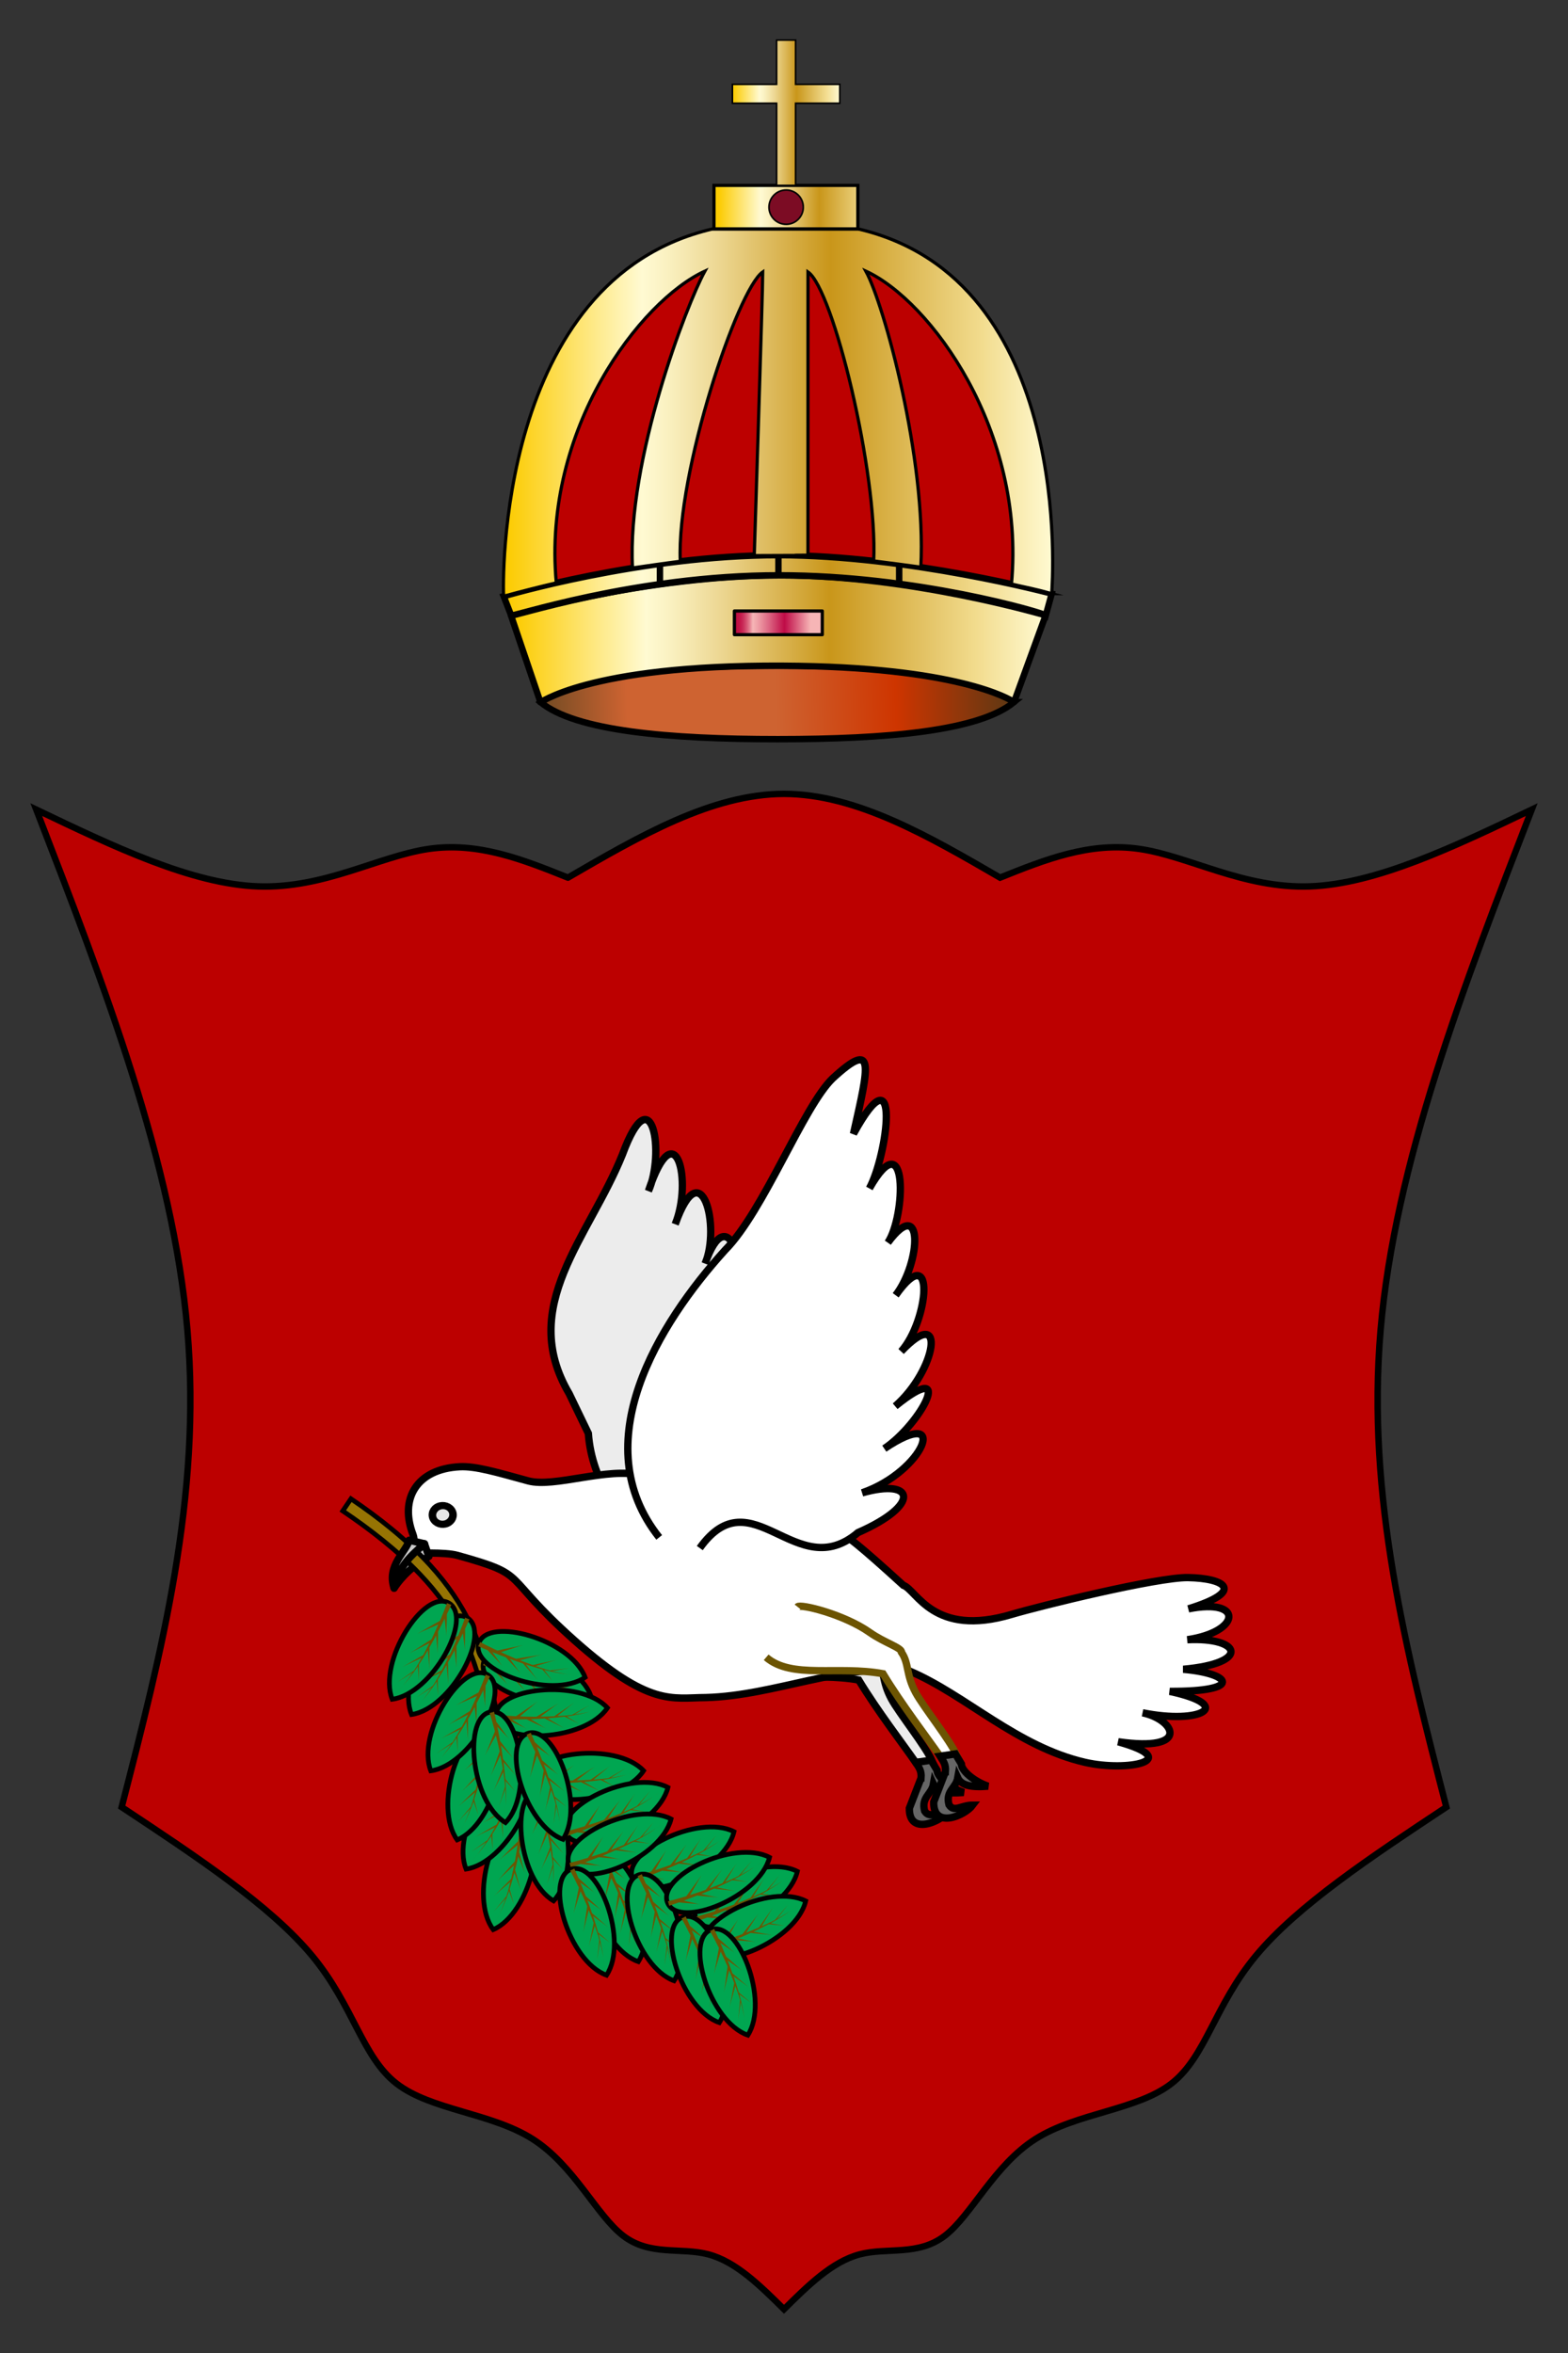 <?xml version="1.0" encoding="UTF-8"?>
<svg width="400" height="600" version="1.1" viewBox="0 0 400 600" xmlns="http://www.w3.org/2000/svg">
 <rect x="0" y="0" width="400" height="600" fill="#333333" stroke="none"/>
 <defs>
  <linearGradient id="c" x1="606.26" x2="643.85" y1="527.97" y2="527.7" gradientTransform="matrix(1,0,0,-1,-171,592.87)" gradientUnits="userSpaceOnUse">
   <stop stop-color="#FCCB00" offset=".006"/>
   <stop stop-color="#FFFAD2" offset=".253"/>
   <stop stop-color="#FAF1C1" offset=".298"/>
   <stop stop-color="#EDD894" offset=".389"/>
   <stop stop-color="#D8B14C" offset=".514"/>
   <stop stop-color="#C9961A" offset=".596"/>
   <stop stop-color="#E9CD76" offset=".814"/>
   <stop stop-color="#F2DC8E" offset=".871"/>
   <stop stop-color="#FFFAD2" offset="1"/>
  </linearGradient>
  <radialGradient id="b" cx="621.41" cy="527.86" r="3.606" gradientTransform="matrix(1,0,0,-1,-171,592.87)" gradientUnits="userSpaceOnUse">
   <stop stop-color="#F6B5B6" offset="0"/>
   <stop stop-color="#EC96A1" offset=".129"/>
   <stop stop-color="#D2466D" offset=".411"/>
   <stop stop-color="#BF0B47" offset=".607"/>
   <stop stop-color="#7C0C24" offset=".837"/>
  </radialGradient>
  <linearGradient id="a" x1="609.43" x2="633.08" y1="548.65" y2="548.65" gradientTransform="matrix(1,0,0,-1,-20.96,592.69)" gradientUnits="userSpaceOnUse">
   <stop stop-color="#FCCB00" offset=".006"/>
   <stop stop-color="#FFFAD2" offset=".253"/>
   <stop stop-color="#FAF1C1" offset=".298"/>
   <stop stop-color="#EDD894" offset=".389"/>
   <stop stop-color="#D8B14C" offset=".514"/>
   <stop stop-color="#C9961A" offset=".596"/>
   <stop stop-color="#E9CD76" offset=".814"/>
   <stop stop-color="#F2DC8E" offset=".871"/>
   <stop stop-color="#FFFAD2" offset="1"/>
  </linearGradient>
  <linearGradient id="d" x1="558.96" x2="679.96" y1="482.62" y2="482.62" gradientTransform="matrix(1,0,0,-1,-171,592.87)" gradientUnits="userSpaceOnUse">
   <stop stop-color="#FCCB00" offset=".006"/>
   <stop stop-color="#FFFAD2" offset=".253"/>
   <stop stop-color="#FAF1C1" offset=".298"/>
   <stop stop-color="#EDD894" offset=".389"/>
   <stop stop-color="#D8B14C" offset=".514"/>
   <stop stop-color="#C9961A" offset=".596"/>
   <stop stop-color="#E9CD76" offset=".814"/>
   <stop stop-color="#F2DC8E" offset=".871"/>
   <stop stop-color="#FFFAD2" offset="1"/>
  </linearGradient>
  <linearGradient id="h" x1="567.19" x2="670.04" y1="417.29" y2="420.26" gradientTransform="matrix(1,0,0,-1,-171,592.87)" gradientUnits="userSpaceOnUse">
   <stop stop-color="#754C24" offset=".006"/>
   <stop stop-color="#CE6331" offset=".183"/>
   <stop stop-color="#CE6331" offset=".501"/>
   <stop stop-color="#CE3500" offset=".758"/>
   <stop stop-color="#603813" offset="1"/>
  </linearGradient>
  <linearGradient id="g" x1="560.65" x2="678.44" y1="432.81" y2="432.81" gradientTransform="matrix(1,0,0,-1,-171,592.87)" gradientUnits="userSpaceOnUse">
   <stop stop-color="#FCCB00" offset=".006"/>
   <stop stop-color="#FFFAD2" offset=".253"/>
   <stop stop-color="#FAF1C1" offset=".298"/>
   <stop stop-color="#EDD894" offset=".389"/>
   <stop stop-color="#D8B14C" offset=".514"/>
   <stop stop-color="#C9961A" offset=".596"/>
   <stop stop-color="#E9CD76" offset=".814"/>
   <stop stop-color="#F2DC8E" offset=".871"/>
   <stop stop-color="#FFFAD2" offset="1"/>
  </linearGradient>
  <linearGradient id="f" x1="559.01" x2="679.75" y1="444.58" y2="444.58" gradientTransform="matrix(1,0,0,-1,-171,592.87)" gradientUnits="userSpaceOnUse">
   <stop stop-color="#FCCB00" offset=".006"/>
   <stop stop-color="#FFFAD2" offset=".253"/>
   <stop stop-color="#FAF1C1" offset=".298"/>
   <stop stop-color="#EDD894" offset=".389"/>
   <stop stop-color="#D8B14C" offset=".514"/>
   <stop stop-color="#C9961A" offset=".596"/>
   <stop stop-color="#E9CD76" offset=".814"/>
   <stop stop-color="#F2DC8E" offset=".871"/>
   <stop stop-color="#FFFAD2" offset="1"/>
  </linearGradient>
  <linearGradient id="e" x1="610.38" x2="633.35" y1="436.39" y2="436.23" gradientTransform="matrix(1,0,0,-1,-171,592.87)" gradientUnits="userSpaceOnUse">
   <stop stop-color="#BF0C42" offset="0"/>
   <stop stop-color="#C01145" offset=".022"/>
   <stop stop-color="#C51E4E" offset=".047"/>
   <stop stop-color="#CC345E" offset=".073"/>
   <stop stop-color="#D65373" offset=".099"/>
   <stop stop-color="#E37B8E" offset=".127"/>
   <stop stop-color="#F3ACB0" offset=".154"/>
   <stop stop-color="#F6B5B6" offset=".159"/>
   <stop stop-color="#EF9FA7" offset=".209"/>
   <stop stop-color="#DC6582" offset=".315"/>
   <stop stop-color="#BF0B47" offset=".463"/>
   <stop stop-color="#F6B5B6" offset=".713"/>
   <stop stop-color="#F6B5B6" offset=".872"/>
   <stop stop-color="#E9A3A7" offset=".879"/>
   <stop stop-color="#C8767F" offset=".9"/>
   <stop stop-color="#AD4F5E" offset=".921"/>
   <stop stop-color="#973245" offset=".941"/>
   <stop stop-color="#881D33" offset=".962"/>
   <stop stop-color="#7F1028" offset=".981"/>
   <stop stop-color="#7C0C24" offset="1"/>
  </linearGradient>
  <style type="text/css">.str3 {stroke:black;stroke-width:0.25;stroke-linecap:round;stroke-linejoin:round}
    .str0 {stroke:black;stroke-width:0.27}
    .str1 {stroke:black;stroke-width:0.27;stroke-linejoin:round}
    .str2 {stroke:black;stroke-width:0.27;stroke-linecap:round;stroke-linejoin:round}
    .fil1 {fill:none}
    .fil2 {fill:#008F4C}
    .fil0 {fill:#996633}
    .fil3 {fill:#CC9933}</style>
 </defs>
 <path d="m144.88 223.79c-11.444-4.587-22.888-9.173-35.566-7.318-12.679 1.855-26.59 10.15-43.472 9.552-16.882-0.598-36.733-10.087-56.585-19.577 17.464 45.184 34.927 90.366 38.556 132.76 3.629 42.394-6.572 81.992-16.775 121.59 19.005 12.575 38.008 25.149 48.596 37.931 10.587 12.781 12.756 25.761 21.526 32.568 8.77 6.807 24.132 7.433 34.694 14.134 10.563 6.701 16.319 19.477 23.138 24.691 6.819 5.215 14.704 2.868 21.718 4.728 7.013 1.861 13.151 7.929 19.289 13.997 6.138-6.069 12.276-12.137 19.289-13.997 7.013-1.861 14.898 0.486 21.718-4.728 6.82-5.214 12.576-17.99 23.138-24.691 10.563-6.701 25.925-7.327 34.694-14.134 8.77-6.807 10.938-19.787 21.526-32.568 10.587-12.781 29.592-25.355 48.596-37.931-10.203-39.601-20.407-79.2-16.775-121.59 3.63-42.393 21.094-87.576 38.558-132.76-19.852 9.489-39.703 18.978-56.585 19.577-16.882 0.598-30.793-7.697-43.472-9.552-12.679-1.855-24.122 2.732-35.566 7.318-18.374-10.661-36.745-21.321-55.12-21.359-18.375 0.041-36.747 10.698-55.12 21.359z" fill="#bc0000" stroke="#000" stroke-width="1.641"/>
 <g transform="matrix(1.158 0 0 1.158 -320.9 -34.865)">
  <path d="m451 85.3c-13.167 2.802-39.769 1.506-48.926 30.719-9.158 29.213-5.573 45.674-5.917 50.542-0.343 4.87 105.15-0.205 106.66-0.914 2.435-7.316-3.477-54.498-10.317-60.41-6.837-5.911-21.907-24.11-41.5-19.937z" fill="#bc0000"/>
  <g stroke="#000" stroke-miterlimit="10">
   <g stroke-width="1.418">
    <path d="m500.5 184.72c-7.678 6.35-27.979 8.158-52.011 8.158-24.023 0-44.626-1.803-52.313-8.158 7.687-6.364 28.136-8.013 52.159-8.013 24.031 1e-3 44.487 1.655 52.165 8.013z" fill="url(#h)"/>
    <path d="m500.5 184.72c-0.871-0.651-12.624-7.813-50.921-8.013-43.739-0.23-54.003 8.717-53.413 8.009l-6.487-19.104s29.426-8.816 59.566-8.816c28.526 0 58.218 8.816 58.218 8.816z" fill="url(#g)" stroke-linecap="round" stroke-linejoin="round"/>
    <path d="m507.5 165.61c-0.872-0.651-28.598-8.816-58.787-8.816-31.907 0-59.588 9.523-59 8.816l-1.641-4.208s30.39-9.042 60.53-9.042c28.524 0 60.207 8.463 60.207 8.463z" fill="url(#f)" stroke-linecap="round"/>
   </g>
   <g fill="none" stroke-linecap="round" stroke-linejoin="round" stroke-width="1.418">
    <line x1="422.5" x2="422.5" y1="154.27" y2="158.72"/>
    <line x1="448.6" x2="448.6" y1="152.36" y2="156.79"/>
    <line x1="475.2" x2="475.2" y1="154.58" y2="158.72"/>
   </g>
   <g>
    <g stroke-width=".709">
     <rect x="438.9" y="164.65" width="19.363" height="5.216" fill="url(#e)" stroke-linecap="round" stroke-linejoin="round"/>
     <path d="m508.8 160.82c-4.095-1.125-5.507-1.321-8.861-2.106 3.132-33.908-17.916-62.405-32.076-68.9 4 7.304 13.348 41.33 12.107 65.187-2.176-0.321-7.399-1.001-10.383-1.369 0.867-19.475-8.908-59.811-14.473-63.636 0 4.521-0.01 62.362-0.01 62.362l-2.546 0.021v0.035l-9.286 0.035s1.872-57.932 1.872-62.454c-5.564 3.826-19.03 44.238-18.161 63.713-2.984 0.368-8.355 1.146-10.531 1.468-1.233-23.857 11.943-58.056 15.941-65.36-14.16 6.497-35.854 34.728-32.726 68.636-3.359 0.785-7.512 1.829-11.607 2.949-0.167-2.26-1.691-69.756 46.038-80.883h32.056c47.73 11.124 42.82 78.043 42.645 80.302z" fill="url(#d)"/>
     <rect x="434.4" y="70.93" width="31.694" height="9.585" fill="url(#c)"/>
    </g>
    <path d="m450.3 71.95c2.087 0 3.778 1.69 3.778 3.777 0 2.085-1.69 3.777-3.778 3.777-2.092 0-3.783-1.692-3.783-3.777 0-2.087 1.692-3.777 3.783-3.777z" fill="url(#b)" stroke-width=".354"/>
    <polygon transform="translate(-150 .18)" points="598.2 70.751 598.2 52.667 588.46 52.667 588.46 48.493 598.2 48.493 598.2 38.756 602.38 38.756 602.38 48.493 612.12 48.493 612.12 52.667 602.38 52.667 602.38 70.751" fill="url(#a)" stroke-width=".354"/>
   </g>
  </g>
 </g>
 <g transform="matrix(1.118 -.3 .3 1.118 377.07 134.31)">
  <g fill-rule="evenodd" stroke="#000" stroke-width="1.616">
   <path d="m-212.06 190.88c0.724-0.545 9.437 4.206 13.907 9.575 2.548 3.06 6.025 5.119 5.631 6.06 0.994 2.828-0.356 4.969 0.719 9.411 0.851 3.516 4.585 12.007 5.133 15.593l-3.591-0.725c-1.625-4.544-5.188-13.116-7.421-20.793-9.211-4.369-19.734-4.023-23.933-10.171" fill="#ececec"/>
   <path d="m-236.41 171.93c-2.007-10.295-6.881-18.714-4.741-29.845l-1.817-9.565c-5.976-21.604 13.097-31.996 25.009-47.839 10.988-15.523 9.084 2.357 3.435 9.263 10.447-15.751 9.976 0.522 3.809 8.59 9.867-14.386 9.499 3.235 4.119 10.083 8.465-12.532 9.319 3.332 2.987 9.2 9.963-6.279 2.693 9.575-0.3 12.37 9.415-8.172 5.39 6.354-2.255 10.608 9.649-6.775 4.497 10.965-6.501 12.962l-9.971 5.392-8.263 13.292" fill="#ececec"/>
   <path d="m-192.67 178.06c1.13 1.363 2.352 2.547 9.887 14.326 2.606 1.762 3.377 12.878 21.413 12.384 6.513-0.178 33.21 0.403 39.636 2.247 7.751 2.224 11.628 6.168-1.702 6.674 12.457 0.794 9.875 7.889-2 6.505 11.566 2.46 12.291 8.656-2.554 6.058 10.055 3.651 11.621 8.236-4.134 3.929 13.295 6.809 4.59 8.813-7.016 3.001 6.526 3.292 8.089 11.187-6.843 4.772 13.022 7.701 0.292 6.99-8.178 2.51-13.636-7.213-21.623-21.198-32.128-29.423-13.621-5.618-30.118-2.484-44.93-6.041-7.218-1.912-12.54-1.136-24.728-19.709-12.188-18.573-5.508-16.162-20.029-24.726-2.591-1.528-8.987-2.82-9.206-2.961 0.337-1.423 1.065-2.74 0.931-4.014-0.879-8.3 4.44-13.758 13.827-11.758 3.431 0.731 7.581 3.313 13.742 6.909 5.176 3.021 17.769 1.56 24.454 5.31 13.278 5.941 29.905 10.636 39.559 24.008z" fill="#fff"/>
   <path d="m-282.33 156.21 0.203 2.956c-3.356 0.814-6.769 2.562-9.209 4.756 2.183-4.437 5.541-5.996 9.006-7.712z" fill="#ccc" stroke-linecap="round" stroke-linejoin="round"/>
   <path d="m-190 234.4-4.227 5.777c-1.669 5.861 5.903 4.649 8.118 2.893-2.473-0.662-4.398 0.581-5.022-1.437 0.016-3.167 2.42-3.103 3.407-5.219 0.3 1.778 2.198 2.809 5.955 3.5-2.727-1.836-4.77-4.807-4.394-6.26l-0.703-2.466-3.393-0.396c0.396 1.279 0.806 2.036 0.259 3.609z" fill="#666"/>
   <path d="m-232.01 168.26c-10.529-24.3 11.936-45.432 30.422-57.361 10.484-6.097 24.866-26.081 32.721-30.399 11.425-5.972 8.47-0.746 1.25 12.989 15.285-15.954 6.016 6.546 0.267 12.526 12.209-12.346 6.142 8.01 0.841 12.588 10.409-8.257 5.907 6.122-1.326 11.639 11.857-9.84 5.513 7.344-2.058 12.275 12.58-7.72 6.425 6.022-4.389 11.308 15.705-6.992 4.68 5.179-4.746 8.408 16.681-5.698 7.204 7.127-7.236 8.14 12.141-0.16 11.829 5.943-3.165 8.221-16.177 7.692-19.281-18.249-34.549-5.747" fill="#fff"/>
  </g>
  <g>
   <path d="m-296.63 143.5-1.218 1.056c4.681 5.396 9.336 11.472 12.823 17.902 2.652 4.89 4.405 9.56 5.421 14.325 0.909 4.262 1.168 8.276 1.213 12.546 0.043 4.014-0.109 8.094 0.081 12.367 0.192 4.306 0.734 8.71 2.13 13.502 1.466 5.029 3.808 10.253 7.353 15.937 9.518 15.262 15.044 16.114 31.833 30.329-16.776-14.204-22.168-15.297-31.29-30.66-3.396-5.719-5.554-10.936-6.824-15.9-1.209-4.722-1.572-9.037-1.591-13.248-0.019-4.192 0.299-8.229 0.419-12.307 0.127-4.334 0.025-8.54-0.786-13.063-0.909-5.073-2.631-10.055-5.311-15.231-3.506-6.772-8.274-13.119-13.037-18.61l-1.218 1.056z" fill="#967403" stroke="#000" stroke-width="1.041"/>
   <path d="m-294.84 191.8c8.878 1.04 21.845-12.968 17.346-17.442-4.499-4.474-18.436 8.57-17.346 17.442z" fill="#00a651" fill-rule="evenodd" stroke="#000" stroke-width="1.041"/>
   <path d="m-277.08 174.87c-1e-3 2e-3 -0.261 0.317-1.153 1.381-0.072 0.086-0.22 0.254-0.302 0.352-0.221 0.991-1.07 3.629-1.265 4.552 0.155-0.731 0.358-2.449 0.541-3.704-0.596 0.699-1.292 1.486-2.118 2.409-0.212 0.972-1.038 3.666-1.235 4.596 0.163-0.77 0.412-2.654 0.61-3.895-0.191 0.209-0.339 0.384-0.536 0.597-0.508 0.55-1.04 1.085-1.563 1.625-0.202 0.948-0.977 3.714-1.175 4.652 0.175-0.827 0.5-2.983 0.715-4.169-0.89 0.905-1.789 1.774-2.697 2.602l4e-3 2e-3c-0.143 0.675-0.702 2.676-0.845 3.351 0.128-0.604 0.366-2.212 0.52-3.048-0.05 0.045-0.099 0.095-0.149 0.14-0.316 0.281-0.592 0.502-0.886 0.752l4e-3 0.011c-5e-3 2.7e-4 -0.016 6e-3 -0.022 9e-3 -1.28 1.086-2.292 1.812-3.198 2.409 0.809-0.567 1.755-1.32 2.833-2.291-1.001 0.334-3.004 0.956-3.747 1.216 0.82-0.287 3.246-1.248 4.066-1.535l5e-3 0.02c0.268-0.247 0.52-0.463 0.805-0.738 0.523-0.505 1.039-1.063 1.559-1.605-1.276 0.266-3.761 0.703-4.691 0.92 1.035-0.241 4.097-1.149 5.133-1.39l4e-3 0.011c0.699-0.743 1.379-1.502 2.052-2.278-1.436 0.345-3.896 0.856-4.854 1.124 1.101-0.307 4.277-1.452 5.434-1.782 0.1-0.118 0.207-0.233 0.306-0.351 0.754-0.896 1.392-1.704 1.994-2.471-1.481 0.261-4.048 0.62-5.046 0.838 1.13-0.247 4.364-1.241 5.588-1.521 0.586-0.761 1.106-1.456 1.464-1.951 1.102-1.522 0.736-1.087 1.008-1.457l0.42 0.309zm-14.751 14.624c-0.495 0.347-0.956 0.656-1.354 0.883 0.379-0.215 0.891-0.577 1.354-0.883z" fill="#6c5402" stroke-width="3.984"/>
   <path d="m-255.63 197.83c-8.409 3.03-24.221-7.665-20.856-13.044 3.365-5.38 19.901 4.157 20.856 13.044z" fill="#00a651" fill-rule="evenodd" stroke="#000" stroke-width="1.041"/>
   <path d="m-276.79 185.37c2e-3 1e-3 0.326 0.25 1.436 1.083 0.09 0.068 0.272 0.198 0.374 0.275 0.441 0.915 1.867 3.291 2.266 4.146-0.317-0.676-0.906-2.303-1.368-3.484 0.739 0.546 1.596 1.154 2.61 1.865 0.427 0.899 1.844 3.334 2.247 4.195-0.334-0.713-1.004-2.491-1.479-3.655 0.233 0.161 0.417 0.297 0.658 0.46 0.62 0.42 1.259 0.82 1.892 1.227 0.412 0.877 1.795 3.395 2.202 4.264-0.358-0.766-1.164-2.791-1.643-3.897 1.073 0.679 2.145 1.321 3.218 1.921l-3e-3 2e-3c0.293 0.625 1.292 2.446 1.585 3.071-0.262-0.559-0.859-2.071-1.199-2.85 0.058 0.032 0.118 0.07 0.177 0.102 0.371 0.202 0.691 0.355 1.034 0.531l-2e-3 0.011c5e-3 -7.9e-4 0.018 3e-3 0.023 4e-3 1.493 0.766 2.644 1.244 3.662 1.619-0.917-0.369-2.009-0.886-3.28-1.588 1.05 0.097 3.142 0.248 3.925 0.333-0.864-0.093-3.445-0.478-4.309-0.571l-1.6e-4 0.021c-0.317-0.179-0.612-0.333-0.952-0.536-0.624-0.373-1.254-0.799-1.883-1.208 1.303-0.031 3.822-0.17 4.777-0.17-1.063 3.4e-4 -4.251-0.187-5.314-0.187l-2e-3 0.012c-0.849-0.565-1.685-1.149-2.516-1.752 1.477 0.01 3.988-0.051 4.983-8e-3 -1.142-0.049-4.495-0.442-5.697-0.501-0.124-0.092-0.254-0.18-0.378-0.272-0.938-0.702-1.743-1.343-2.503-1.953 1.501-0.082 4.083-0.316 5.104-0.33-1.157 0.016-4.531-0.217-5.787-0.212-0.744-0.608-1.408-1.166-1.869-1.567-1.419-1.232-0.964-0.891-1.313-1.19l-0.339 0.397zm17.687 10.889c0.561 0.226 1.08 0.422 1.519 0.552-0.418-0.123-0.998-0.36-1.519-0.552z" fill="#6c5402" stroke-width="3.984"/>
   <path d="m-248.65 217.01c-6.643 5.98-25.322 2.046-24.237-4.207 1.085-6.252 19.998-3.663 24.237 4.207z" fill="#00a651" fill-rule="evenodd" stroke="#000" stroke-width="1.041"/>
   <path d="m-272.94 213.46c2e-3 5.3e-4 0.396 0.108 1.739 0.461 0.109 0.029 0.326 0.08 0.45 0.113 0.753 0.681 2.971 2.343 3.663 2.983-0.548-0.507-1.708-1.791-2.582-2.709 0.89 0.226 1.914 0.466 3.121 0.742 0.735 0.671 2.966 2.391 3.664 3.036-0.578-0.534-1.871-1.928-2.749-2.826 0.276 0.061 0.498 0.117 0.783 0.177 0.732 0.155 1.475 0.284 2.215 0.422 0.712 0.657 2.944 2.466 3.648 3.117-0.621-0.574-2.132-2.145-2.993-2.989 1.25 0.224 2.485 0.413 3.705 0.565l-2e-3 4e-3c0.507 0.469 2.12 1.777 2.627 2.246-0.454-0.419-1.577-1.593-2.186-2.187 0.066 8e-3 0.136 0.021 0.202 0.028 0.42 0.047 0.774 0.068 1.158 0.101l3e-3 0.011c4e-3 -2e-3 0.017-4e-3 0.023-6e-3 1.672 0.146 2.918 0.154 4.002 0.117-0.988 5e-3 -2.195-0.062-3.636-0.232 1.009-0.306 3.004-0.956 3.761-1.174-0.835 0.24-3.37 0.858-4.205 1.098l8e-3 0.019c-0.361-0.046-0.693-0.077-1.084-0.137-0.719-0.11-1.462-0.266-2.2-0.408 1.195-0.521 3.475-1.6 4.36-1.961-0.984 0.402-4.007 1.431-4.992 1.833l3e-3 0.011c-1-0.203-1.994-0.428-2.991-0.672 1.372-0.548 3.674-1.553 4.611-1.889-1.076 0.385-4.33 1.288-5.465 1.687-0.15-0.038-0.304-0.071-0.453-0.109-1.133-0.296-2.121-0.586-3.056-0.864 1.359-0.643 3.661-1.834 4.602-2.233-1.065 0.452-4.278 1.51-5.439 1.988-0.918-0.282-1.744-0.549-2.323-0.745-1.779-0.605-1.229-0.462-1.665-0.606l-0.164 0.495zm20.489 3.407c0.605-3e-3 1.159-0.017 1.615-0.063-0.433 0.044-1.06 0.044-1.615 0.063z" fill="#6c5402" stroke-width="3.984"/>
   <path d="m-232.89 235.14c-4.226 7.876-23.135 10.496-24.23 4.246-1.095-6.25 17.578-10.215 24.23-4.246z" fill="#00a651" fill-rule="evenodd" stroke="#000" stroke-width="1.041"/>
   <path d="m-256.95 240.01c2e-3 -2.1e-4 0.409-0.033 1.792-0.155 0.112-0.01 0.334-0.035 0.462-0.046 0.939 0.386 3.589 1.199 4.457 1.567-0.688-0.291-2.213-1.107-3.347-1.675 0.914-0.088 1.958-0.209 3.188-0.358 0.919 0.383 3.601 1.246 4.476 1.617-0.725-0.307-2.413-1.181-3.544-1.728 0.281-0.037 0.508-0.058 0.797-0.098 0.741-0.102 1.484-0.232 2.227-0.352 0.893 0.377 3.605 1.324 4.488 1.698-0.778-0.33-2.732-1.297-3.828-1.799 1.252-0.212 2.479-0.452 3.678-0.723l-8.4e-4 4e-3c0.636 0.269 2.596 0.955 3.232 1.224-0.569-0.241-2.023-0.965-2.798-1.318 0.065-0.015 0.135-0.027 0.2-0.042 0.411-0.098 0.751-0.198 1.124-0.296l6e-3 0.01c3e-3 -4e-3 0.015-0.01 0.019-0.013 1.623-0.428 2.798-0.843 3.805-1.245-0.928 0.339-2.087 0.684-3.5 1.012 0.846-0.63 2.503-1.917 3.141-2.377-0.705 0.508-2.881 1.948-3.585 2.457l0.014 0.015c-0.356 0.079-0.678 0.162-1.066 0.238-0.713 0.14-1.466 0.244-2.208 0.36 0.948-0.894 2.729-2.682 3.439-3.321-0.79 0.711-3.286 2.703-4.077 3.414l6e-3 0.01c-1.009 0.148-2.021 0.272-3.042 0.38 1.105-0.98 2.931-2.705 3.7-3.338-0.882 0.727-3.638 2.677-4.571 3.437-0.154 0.015-0.309 0.036-0.463 0.05-1.167 0.105-2.194 0.167-3.168 0.221 1.061-1.065 2.825-2.965 3.575-3.659-0.849 0.785-3.514 2.869-4.445 3.712-0.959 0.045-1.827 0.074-2.438 0.085-1.879 0.034-1.313-0.018-1.772-7e-3l0.013 0.522zm20.433-3.729c0.568-0.207 1.085-0.408 1.499-0.606-0.393 0.188-0.983 0.4-1.499 0.606z" fill="#6c5402" stroke-width="3.984"/>
   <path d="m-221.67 247.21c-4.226 7.876-23.135 10.496-24.23 4.246-1.095-6.25 17.578-10.215 24.23-4.246z" fill="#00a651" fill-rule="evenodd" stroke="#000" stroke-width="1.041"/>
   <path d="m-245.73 252.08c2e-3 -2.1e-4 0.409-0.033 1.792-0.155 0.112-0.01 0.334-0.035 0.462-0.046 0.939 0.386 3.589 1.199 4.457 1.567-0.688-0.291-2.213-1.107-3.347-1.675 0.914-0.088 1.958-0.209 3.188-0.358 0.919 0.383 3.601 1.246 4.476 1.617-0.725-0.307-2.413-1.181-3.544-1.728 0.281-0.037 0.508-0.058 0.797-0.098 0.741-0.102 1.484-0.232 2.227-0.352 0.893 0.377 3.605 1.324 4.488 1.698-0.778-0.33-2.732-1.297-3.828-1.799 1.252-0.212 2.479-0.452 3.678-0.723l-8.4e-4 4e-3c0.636 0.269 2.596 0.955 3.232 1.224-0.569-0.241-2.023-0.965-2.798-1.318 0.065-0.015 0.135-0.027 0.2-0.042 0.411-0.098 0.751-0.198 1.124-0.296l6e-3 0.01c3e-3 -4e-3 0.015-0.01 0.019-0.013 1.623-0.428 2.798-0.843 3.805-1.245-0.928 0.339-2.087 0.684-3.5 1.012 0.846-0.63 2.503-1.917 3.141-2.377-0.705 0.508-2.881 1.948-3.585 2.457l0.014 0.015c-0.356 0.079-0.678 0.162-1.066 0.238-0.713 0.14-1.466 0.244-2.208 0.36 0.948-0.894 2.729-2.682 3.439-3.321-0.79 0.711-3.286 2.703-4.077 3.414l6e-3 0.01c-1.009 0.148-2.021 0.272-3.042 0.38 1.105-0.98 2.931-2.705 3.7-3.338-0.882 0.727-3.638 2.677-4.571 3.437-0.154 0.015-0.309 0.036-0.463 0.05-1.167 0.106-2.194 0.167-3.168 0.221 1.061-1.065 2.825-2.965 3.575-3.659-0.849 0.785-3.514 2.869-4.445 3.712-0.959 0.045-1.827 0.074-2.438 0.085-1.879 0.034-1.313-0.018-1.772-7e-3l0.013 0.522zm20.433-3.729c0.568-0.207 1.085-0.408 1.499-0.606-0.393 0.188-0.983 0.4-1.499 0.606z" fill="#6c5402" stroke-width="3.984"/>
   <path d="m-221.58 253.98c-4.226 7.876-23.135 10.496-24.23 4.246-1.095-6.25 17.578-10.215 24.23-4.246z" fill="#00a651" fill-rule="evenodd" stroke="#000" stroke-width="1.041"/>
   <path d="m-245.63 258.86c2e-3 -2.2e-4 0.409-0.033 1.792-0.155 0.112-0.01 0.334-0.035 0.462-0.046 0.939 0.386 3.589 1.199 4.457 1.567-0.688-0.291-2.213-1.107-3.347-1.675 0.914-0.088 1.958-0.209 3.188-0.358 0.919 0.383 3.601 1.246 4.476 1.617-0.725-0.307-2.413-1.181-3.544-1.728 0.281-0.037 0.508-0.058 0.797-0.098 0.741-0.102 1.484-0.232 2.227-0.352 0.893 0.377 3.605 1.324 4.488 1.698-0.778-0.33-2.732-1.297-3.828-1.799 1.252-0.212 2.479-0.452 3.678-0.723l-8.3e-4 4e-3c0.636 0.269 2.596 0.955 3.232 1.224-0.569-0.241-2.023-0.965-2.798-1.318 0.065-0.015 0.135-0.027 0.2-0.042 0.411-0.098 0.751-0.198 1.124-0.296l6e-3 0.01c3e-3 -4e-3 0.015-0.01 0.019-0.013 1.623-0.428 2.798-0.843 3.805-1.245-0.928 0.339-2.087 0.684-3.5 1.012 0.846-0.63 2.503-1.917 3.141-2.377-0.705 0.508-2.881 1.948-3.585 2.457l0.014 0.015c-0.356 0.079-0.678 0.162-1.066 0.238-0.713 0.14-1.466 0.244-2.208 0.36 0.948-0.894 2.729-2.682 3.439-3.321-0.79 0.711-3.286 2.703-4.077 3.414l6e-3 0.01c-1.009 0.148-2.021 0.272-3.042 0.38 1.105-0.98 2.931-2.705 3.7-3.338-0.882 0.727-3.638 2.677-4.571 3.437-0.154 0.015-0.309 0.036-0.463 0.05-1.167 0.105-2.194 0.167-3.168 0.221 1.061-1.065 2.825-2.965 3.575-3.659-0.849 0.785-3.514 2.869-4.445 3.712-0.959 0.045-1.827 0.074-2.438 0.085-1.879 0.034-1.313-0.018-1.772-7e-3l0.013 0.522zm20.433-3.729c0.568-0.207 1.085-0.408 1.499-0.606-0.393 0.188-0.983 0.4-1.499 0.606z" fill="#6c5402" stroke-width="3.984"/>
   <path d="m-289.73 242.23c8.848-1.267 17.797-18.128 12.303-21.302-5.495-3.174-15.627 13.005-12.303 21.302z" fill="#00a651" fill-rule="evenodd" stroke="#000" stroke-width="1.041"/>
   <path d="m-276.9 221.3c-9.4e-4 2e-3 -0.171 0.373-0.761 1.63-0.048 0.102-0.147 0.302-0.202 0.418 0.04 1.015-0.105 3.782-0.058 4.724-0.037-0.746-0.28-2.459-0.425-3.719-0.397 0.829-0.869 1.768-1.431 2.871 0.044 0.994-0.065 3.81-0.018 4.759-0.039-0.786-0.281-2.671-0.407-3.922-0.131 0.251-0.229 0.458-0.365 0.715-0.351 0.661-0.727 1.315-1.095 1.971 0.048 0.968 6e-3 3.84 0.055 4.798-0.043-0.844-0.281-3.011-0.376-4.213-0.629 1.103-1.275 2.173-1.941 3.206l4e-3 6.1e-4c0.035 0.69 6e-3 2.766 0.041 3.456-0.031-0.617-0.212-2.232-0.278-3.08-0.037 0.056-0.071 0.118-0.108 0.173-0.233 0.353-0.444 0.637-0.664 0.954l7e-3 0.01c-4e-3 1e-3 -0.014 0.01-0.019 0.014-0.959 1.377-1.752 2.339-2.475 3.147 0.637-0.756 1.359-1.725 2.152-2.94-0.882 0.579-2.659 1.693-3.311 2.135 0.719-0.487 2.818-2.037 3.538-2.525l0.01 0.018c0.196-0.307 0.384-0.581 0.589-0.92 0.376-0.622 0.733-1.293 1.096-1.95-1.165 0.584-3.455 1.643-4.299 2.09 0.939-0.498 3.667-2.159 4.606-2.658l7e-3 0.01c0.485-0.897 0.949-1.805 1.401-2.727-1.3 0.702-3.547 1.825-4.405 2.33 0.985-0.579 3.763-2.499 4.797-3.114 0.067-0.14 0.14-0.278 0.206-0.418 0.499-1.06 0.91-2.004 1.295-2.899-1.365 0.631-3.754 1.636-4.663 2.102 1.029-0.528 3.9-2.316 5.012-2.901 0.372-0.886 0.696-1.69 0.916-2.261 0.676-1.753 0.433-1.239 0.602-1.666l0.485 0.191zm-10.515 17.913c-0.39 0.462-0.756 0.879-1.083 1.2 0.311-0.305 0.713-0.786 1.083-1.2z" fill="#6c5402" stroke-width="3.984"/>
   <path d="m-292.05 227.8c8.878 1.04 21.845-12.968 17.346-17.442-4.499-4.474-18.436 8.57-17.346 17.442z" fill="#00a651" fill-rule="evenodd" stroke="#000" stroke-width="1.041"/>
   <path d="m-274.28 210.86c-1e-3 2e-3 -0.261 0.317-1.153 1.381-0.072 0.086-0.22 0.254-0.302 0.352-0.221 0.991-1.07 3.629-1.265 4.552 0.155-0.731 0.358-2.449 0.541-3.704-0.596 0.699-1.292 1.486-2.118 2.409-0.212 0.972-1.038 3.666-1.235 4.596 0.163-0.77 0.412-2.654 0.61-3.895-0.191 0.209-0.339 0.384-0.536 0.597-0.508 0.55-1.04 1.085-1.563 1.625-0.202 0.948-0.977 3.714-1.175 4.652 0.175-0.827 0.5-2.983 0.715-4.169-0.89 0.905-1.789 1.774-2.697 2.602l4e-3 2e-3c-0.143 0.675-0.702 2.676-0.845 3.351 0.128-0.604 0.366-2.212 0.52-3.048-0.05 0.045-0.099 0.095-0.149 0.14-0.316 0.281-0.592 0.502-0.886 0.752l4e-3 0.011c-5e-3 2.6e-4 -0.016 6e-3 -0.022 9e-3 -1.28 1.086-2.292 1.812-3.198 2.409 0.809-0.567 1.755-1.32 2.833-2.291-1.001 0.334-3.004 0.956-3.747 1.216 0.82-0.287 3.246-1.248 4.066-1.535l5e-3 0.02c0.268-0.247 0.52-0.463 0.805-0.738 0.523-0.505 1.039-1.063 1.559-1.605-1.276 0.266-3.761 0.703-4.691 0.92 1.035-0.241 4.097-1.149 5.133-1.39l4e-3 0.011c0.699-0.743 1.379-1.502 2.052-2.278-1.436 0.345-3.896 0.856-4.854 1.124 1.101-0.307 4.277-1.452 5.434-1.782 0.1-0.118 0.207-0.233 0.306-0.351 0.754-0.896 1.392-1.704 1.994-2.471-1.481 0.261-4.048 0.62-5.046 0.838 1.13-0.247 4.364-1.241 5.588-1.521 0.586-0.761 1.106-1.456 1.464-1.951 1.102-1.522 0.736-1.087 1.008-1.457l0.42 0.309zm-14.751 14.624c-0.495 0.347-0.956 0.656-1.354 0.883 0.379-0.215 0.891-0.577 1.354-0.883z" fill="#6c5402" stroke-width="3.984"/>
   <path d="m-275.24 239.56c7.64-4.639 9.251-23.661 2.951-24.422-6.3-0.761-9.266 18.096-2.951 24.422z" fill="#00a651" fill-rule="evenodd" stroke="#000" stroke-width="1.041"/>
   <path d="m-271.64 215.27c-1e-4 2e-3 -0.011 0.411-0.059 1.798-4e-3 0.113-0.017 0.335-0.021 0.464 0.435 0.917 1.389 3.52 1.802 4.367-0.327-0.671-1.223-2.151-1.851-3.253-0.04 0.918-0.105 1.967-0.188 3.202 0.431 0.897 1.436 3.529 1.853 4.383-0.345-0.708-1.308-2.346-1.914-3.447-0.021 0.282-0.031 0.511-0.056 0.801-0.063 0.746-0.153 1.495-0.233 2.243 0.424 0.871 1.514 3.529 1.934 4.391-0.371-0.76-1.44-2.659-2-3.727-0.146 1.261-0.32 2.499-0.526 3.711l4e-3 -1e-3c0.303 0.62 1.092 2.542 1.394 3.162-0.271-0.555-1.071-1.969-1.465-2.724-0.011 0.066-0.019 0.136-0.032 0.201-0.076 0.416-0.158 0.761-0.236 1.138l0.01 6e-3c-4e-3 3e-3 -9e-3 0.015-0.012 0.02-0.341 1.643-0.693 2.839-1.04 3.866 0.289-0.945 0.572-2.12 0.825-3.549-0.584 0.878-1.781 2.601-2.207 3.263 0.47-0.731 1.792-2.98 2.262-3.711l0.016 0.013c0.06-0.359 0.125-0.686 0.181-1.077 0.102-0.72 0.166-1.477 0.242-2.224-0.843 0.994-2.533 2.867-3.134 3.611 0.668-0.827 2.525-3.425 3.193-4.252l0.01 6e-3c0.094-1.016 0.164-2.033 0.218-3.058-0.92 1.156-2.545 3.071-3.136 3.872 0.679-0.919 2.48-3.776 3.189-4.748 6e-3 -0.155 0.02-0.311 0.025-0.465 0.043-1.171 0.05-2.2 0.052-3.175-1.007 1.117-2.811 2.978-3.463 3.764 0.739-0.89 2.678-3.662 3.471-4.636-6e-3 -0.96-0.024-1.828-0.045-2.439-0.067-1.878-0.088-1.31-0.101-1.769l0.522-0.015zm-2.637 20.603c-0.177 0.578-0.35 1.105-0.525 1.529 0.167-0.402 0.347-1.003 0.525-1.529z" fill="#6c5402" stroke-width="3.984"/>
   <path d="m-260.67 257.33c6.618-6.008 4.582-24.988-1.748-24.537-6.329 0.451-5.655 19.528 1.748 24.537z" fill="#00a651" fill-rule="evenodd" stroke="#000" stroke-width="1.041"/>
   <path d="m-261.76 232.81c3.2e-4 2e-3 0.068 0.405 0.284 1.776 0.018 0.111 0.047 0.332 0.067 0.46 0.601 0.818 2.033 3.192 2.6 3.945-0.449-0.597-1.61-1.88-2.436-2.842 0.136 0.909 0.271 1.951 0.424 3.179 0.594 0.799 2.081 3.192 2.652 3.951-0.473-0.629-1.73-2.055-2.535-3.02 0.033 0.281 0.067 0.507 0.098 0.797 0.08 0.744 0.134 1.496 0.198 2.246 0.582 0.775 2.157 3.177 2.734 3.943-0.508-0.675-1.92-2.337-2.673-3.278 0.097 1.266 0.161 2.514 0.189 3.743l4e-3 -2e-3c0.415 0.552 1.555 2.288 1.97 2.839-0.371-0.493-1.426-1.729-1.956-2.395 1e-3 0.067 7e-3 0.137 8e-3 0.204 5e-3 0.423-0.01 0.777-0.015 1.162l0.011 4e-3c-3e-3 4e-3 -6e-3 0.017-8e-3 0.022-0.023 1.678-0.14 2.919-0.286 3.993 0.104-0.983 0.159-2.19 0.135-3.641-0.406 0.973-1.254 2.892-1.546 3.623 0.323-0.807 1.193-3.267 1.515-4.073l0.018 0.01c-0.01-0.364-7e-3 -0.697-0.028-1.092-0.037-0.726-0.118-1.482-0.185-2.23-0.638 1.137-1.941 3.297-2.39 4.141 0.499-0.939 1.827-3.843 2.326-4.782l0.011 4e-3c-0.101-1.015-0.225-2.027-0.368-3.044-0.684 1.31-1.915 3.499-2.343 4.398 0.492-1.032 1.717-4.178 2.228-5.268-0.023-0.153-0.04-0.309-0.063-0.461-0.18-1.157-0.37-2.169-0.552-3.127-0.776 1.288-2.193 3.458-2.684 4.354 0.556-1.014 1.932-4.104 2.526-5.212-0.189-0.942-0.371-1.79-0.508-2.386-0.423-1.831-0.336-1.269-0.435-1.717l0.509-0.114zm1.329 20.728c-0.064 0.601-0.133 1.152-0.225 1.601 0.087-0.427 0.15-1.051 0.225-1.601z" fill="#6c5402" stroke-width="3.984"/>
   <path d="m-254.16 263.44c6.695-5.922 4.903-24.927-1.432-24.557-6.335 0.369-5.906 19.454 1.432 24.557z" fill="#00a651" fill-rule="evenodd" stroke="#000" stroke-width="1.041"/>
   <path d="m-254.94 238.91c2.9e-4 2e-3 0.062 0.406 0.261 1.78 0.016 0.112 0.043 0.333 0.061 0.46 0.591 0.826 1.991 3.217 2.549 3.978-0.441-0.602-1.586-1.9-2.399-2.873 0.124 0.91 0.246 1.954 0.383 3.185 0.583 0.806 2.04 3.219 2.601 3.985-0.465-0.635-1.703-2.077-2.496-3.052 0.029 0.282 0.06 0.508 0.087 0.798 0.071 0.745 0.115 1.498 0.169 2.248 0.572 0.782 2.116 3.204 2.683 3.978-0.5-0.682-1.89-2.361-2.63-3.313 0.081 1.267 0.129 2.516 0.141 3.745l4e-3 -2e-3c0.408 0.557 1.526 2.308 1.934 2.865-0.365-0.498-1.404-1.748-1.925-2.42 1.9e-4 0.067 5e-3 0.137 5e-3 0.204-6.2e-4 0.423-0.021 0.776-0.031 1.162l0.011 4e-3c-3e-3 4e-3 -6e-3 0.017-8e-3 0.022-0.044 1.678-0.178 2.917-0.338 3.989 0.117-0.981 0.187-2.188 0.182-3.639-0.419 0.968-1.291 2.876-1.593 3.603 0.333-0.803 1.234-3.251 1.568-4.054l0.018 0.01c-5e-3 -0.364 2e-3 -0.697-0.013-1.092-0.028-0.726-0.099-1.483-0.156-2.232-0.653 1.128-1.984 3.272-2.443 4.11 0.511-0.932 1.876-3.819 2.387-4.752l0.011 4e-3c-0.088-1.016-0.199-2.03-0.329-3.048-0.7 1.301-1.959 3.474-2.399 4.367 0.505-1.025 1.77-4.156 2.296-5.239-0.021-0.153-0.036-0.31-0.057-0.462-0.165-1.16-0.342-2.174-0.512-3.134-0.793 1.278-2.237 3.43-2.74 4.319 0.569-1.007 1.985-4.079 2.592-5.179-0.176-0.944-0.347-1.795-0.477-2.392-0.399-1.836-0.319-1.274-0.413-1.723l0.511-0.107zm1.062 20.744c-0.071 0.601-0.148 1.15-0.245 1.598 0.092-0.426 0.164-1.049 0.245-1.598z" fill="#6c5402" stroke-width="3.984"/>
   <path d="m-246.91 274.93c6.618-6.008 4.582-24.988-1.748-24.537-6.329 0.451-5.655 19.528 1.748 24.537z" fill="#00a651" fill-rule="evenodd" stroke="#000" stroke-width="1.041"/>
   <path d="m-248 250.41c3.2e-4 2e-3 0.068 0.405 0.284 1.776 0.018 0.111 0.047 0.332 0.067 0.46 0.601 0.818 2.033 3.192 2.6 3.945-0.449-0.597-1.61-1.88-2.436-2.842 0.136 0.909 0.271 1.951 0.424 3.179 0.594 0.799 2.081 3.192 2.652 3.951-0.473-0.629-1.73-2.055-2.535-3.02 0.033 0.281 0.067 0.507 0.098 0.797 0.08 0.744 0.134 1.496 0.198 2.246 0.582 0.775 2.157 3.177 2.734 3.943-0.508-0.675-1.92-2.337-2.673-3.278 0.097 1.266 0.161 2.514 0.189 3.743l4e-3 -2e-3c0.415 0.552 1.555 2.288 1.97 2.839-0.371-0.493-1.426-1.729-1.956-2.395 1e-3 0.067 7e-3 0.137 8e-3 0.204 5e-3 0.423-0.01 0.777-0.015 1.162l0.011 4e-3c-3e-3 4e-3 -6e-3 0.017-8e-3 0.022-0.023 1.678-0.14 2.919-0.286 3.993 0.104-0.983 0.159-2.19 0.135-3.641-0.406 0.973-1.254 2.892-1.546 3.623 0.323-0.807 1.193-3.267 1.515-4.073l0.018 0.01c-0.01-0.364-7e-3 -0.697-0.028-1.092-0.037-0.726-0.118-1.482-0.185-2.23-0.638 1.137-1.941 3.297-2.39 4.141 0.499-0.939 1.827-3.843 2.326-4.782l0.011 4e-3c-0.101-1.015-0.225-2.027-0.368-3.044-0.684 1.31-1.915 3.499-2.343 4.398 0.492-1.032 1.717-4.178 2.228-5.268-0.023-0.153-0.04-0.309-0.063-0.461-0.18-1.157-0.37-2.169-0.552-3.127-0.776 1.288-2.193 3.458-2.684 4.354 0.556-1.014 1.932-4.104 2.526-5.212-0.189-0.942-0.371-1.79-0.508-2.386-0.423-1.831-0.336-1.269-0.435-1.717l0.509-0.114zm1.329 20.728c-0.064 0.601-0.133 1.152-0.225 1.601 0.087-0.427 0.15-1.051 0.225-1.601z" fill="#6c5402" stroke-width="3.984"/>
   <path d="m-241.56 279.23c6.618-6.008 4.582-24.988-1.748-24.537-6.329 0.451-5.655 19.528 1.748 24.537z" fill="#00a651" fill-rule="evenodd" stroke="#000" stroke-width="1.041"/>
   <path d="m-242.66 254.71c3.2e-4 2e-3 0.068 0.405 0.284 1.776 0.018 0.111 0.047 0.332 0.067 0.46 0.601 0.818 2.033 3.192 2.6 3.945-0.449-0.597-1.61-1.88-2.436-2.842 0.136 0.909 0.271 1.951 0.424 3.179 0.594 0.799 2.081 3.192 2.652 3.951-0.473-0.629-1.73-2.055-2.535-3.02 0.033 0.281 0.067 0.507 0.098 0.797 0.08 0.744 0.134 1.496 0.198 2.246 0.582 0.775 2.157 3.177 2.734 3.943-0.508-0.675-1.92-2.337-2.673-3.278 0.097 1.266 0.161 2.514 0.189 3.743l4e-3 -2e-3c0.415 0.552 1.555 2.288 1.97 2.839-0.371-0.493-1.426-1.729-1.956-2.395 1e-3 0.067 7e-3 0.137 8e-3 0.204 5e-3 0.423-0.01 0.777-0.015 1.162l0.011 4e-3c-3e-3 4e-3 -6e-3 0.017-8e-3 0.022-0.023 1.678-0.14 2.919-0.286 3.993 0.104-0.983 0.159-2.19 0.135-3.641-0.406 0.973-1.254 2.892-1.546 3.623 0.323-0.807 1.193-3.267 1.515-4.073l0.018 0.01c-0.01-0.364-7e-3 -0.697-0.028-1.092-0.037-0.726-0.118-1.482-0.185-2.23-0.638 1.137-1.941 3.297-2.39 4.141 0.499-0.939 1.827-3.843 2.326-4.782l0.011 4e-3c-0.101-1.015-0.225-2.027-0.368-3.044-0.684 1.31-1.915 3.499-2.343 4.398 0.492-1.032 1.717-4.178 2.228-5.268-0.023-0.153-0.04-0.309-0.063-0.461-0.18-1.157-0.37-2.169-0.552-3.127-0.776 1.288-2.193 3.458-2.684 4.354 0.556-1.014 1.932-4.104 2.526-5.212-0.189-0.942-0.371-1.79-0.508-2.386-0.423-1.831-0.336-1.269-0.435-1.717l0.509-0.114zm1.329 20.728c-0.064 0.601-0.133 1.152-0.225 1.601 0.087-0.427 0.15-1.051 0.225-1.601z" fill="#6c5402" stroke-width="3.984"/>
   <path d="m-298.08 187.45c8.863 1.155 22.011-12.685 17.569-17.218s-18.544 8.333-17.569 17.218z" fill="#00a651" fill-rule="evenodd" stroke="#000" stroke-width="1.041"/>
   <path d="m-280.1 170.74c-1e-3 2e-3 -0.265 0.314-1.17 1.366-0.073 0.086-0.223 0.251-0.307 0.349-0.234 0.988-1.116 3.615-1.323 4.535 0.164-0.729 0.39-2.444 0.589-3.696-0.605 0.692-1.311 1.47-2.149 2.382-0.224 0.97-1.086 3.652-1.294 4.58 0.173-0.768 0.446-2.649 0.66-3.887-0.193 0.207-0.344 0.379-0.544 0.59-0.515 0.543-1.054 1.071-1.584 1.605-0.214 0.945-1.025 3.701-1.235 4.637 0.186-0.825 0.538-2.976 0.768-4.16-0.902 0.893-1.812 1.751-2.73 2.567l4e-3 2e-3c-0.152 0.674-0.737 2.666-0.888 3.34 0.136-0.603 0.395-2.207 0.559-3.041-0.05 0.044-0.1 0.094-0.151 0.138-0.319 0.277-0.599 0.495-0.896 0.741l4e-3 0.011c-5e-3 2.1e-4 -0.016 6e-3 -0.022 8e-3 -1.294 1.069-2.316 1.783-3.229 2.367 0.816-0.557 1.772-1.297 2.862-2.255-1.005 0.321-3.016 0.917-3.763 1.167 0.824-0.276 3.262-1.206 4.085-1.482l5e-3 0.02c0.271-0.243 0.526-0.457 0.814-0.728 0.529-0.498 1.053-1.049 1.579-1.585-1.279 0.249-3.769 0.655-4.703 0.86 1.038-0.228 4.112-1.096 5.15-1.323l4e-3 0.011c0.708-0.734 1.399-1.484 2.082-2.251-1.441 0.327-3.906 0.806-4.869 1.062 1.105-0.293 4.296-1.397 5.457-1.712 0.102-0.117 0.21-0.23 0.311-0.347 0.766-0.887 1.414-1.686 2.026-2.445-1.484 0.242-4.056 0.568-5.056 0.773 1.133-0.232 4.379-1.184 5.607-1.449 0.596-0.753 1.124-1.441 1.489-1.932 1.122-1.508 0.75-1.077 1.027-1.444l0.416 0.315zm-14.937 14.433c-0.5 0.341-0.964 0.644-1.365 0.865 0.382-0.21 0.898-0.566 1.365-0.865z" fill="#6c5402" stroke-width="3.984"/>
   <path d="m-255.77 193.81c-8.447 2.922-24.12-7.976-20.686-13.312 3.434-5.336 19.846 4.413 20.686 13.312z" fill="#00a651" fill-rule="evenodd" stroke="#000" stroke-width="1.041"/>
   <path d="m-276.75 181.09c2e-3 1e-3 0.323 0.254 1.422 1.101 0.089 0.069 0.269 0.201 0.371 0.279 0.429 0.92 1.824 3.315 2.213 4.174-0.308-0.68-0.876-2.315-1.323-3.501 0.732 0.555 1.581 1.174 2.586 1.898 0.416 0.904 1.801 3.358 2.193 4.223-0.325-0.717-0.972-2.504-1.432-3.673 0.231 0.164 0.413 0.302 0.652 0.468 0.614 0.428 1.248 0.836 1.876 1.252 0.4 0.882 1.751 3.418 2.147 4.292-0.348-0.77-1.128-2.806-1.593-3.918 1.064 0.693 2.128 1.349 3.193 1.963l-3e-3 2e-3c0.285 0.629 1.26 2.462 1.545 3.091-0.255-0.563-0.832-2.081-1.162-2.866 0.058 0.033 0.117 0.072 0.175 0.104 0.369 0.207 0.686 0.364 1.027 0.544l-2e-3 0.012c5e-3 -7.4e-4 0.018 3e-3 0.023 4e-3 1.483 0.786 2.628 1.278 3.641 1.666-0.912-0.38-1.998-0.912-3.259-1.63 1.049 0.111 3.139 0.289 3.921 0.383-0.863-0.104-3.438-0.522-4.301-0.626l-4.2e-4 0.021c-0.315-0.183-0.608-0.341-0.945-0.548-0.619-0.381-1.243-0.815-1.867-1.233 1.303-0.014 3.824-0.121 4.779-0.109-1.063-0.013-4.248-0.242-5.311-0.255l-2e-3 0.011c-0.842-0.576-1.67-1.171-2.494-1.784 1.477 0.029 3.989 1.5e-4 4.983 0.056-1.141-0.064-4.489-0.5-5.69-0.574-0.123-0.094-0.252-0.183-0.374-0.277-0.929-0.714-1.726-1.366-2.478-1.986 1.502-0.063 4.087-0.263 5.108-0.265-1.157 1e-3 -4.528-0.275-5.784-0.286-0.736-0.618-1.393-1.184-1.849-1.591-1.403-1.25-0.952-0.904-1.297-1.206l-0.344 0.392zm17.546 11.116c0.558 0.233 1.074 0.436 1.512 0.571-0.416-0.129-0.994-0.373-1.512-0.571z" fill="#6c5402" stroke-width="3.984"/>
   <path d="m-252.76 201.57c-6.719 5.894-25.346 1.719-24.181-4.518 1.165-6.237 20.043-3.405 24.181 4.518z" fill="#00a651" fill-rule="evenodd" stroke="#000" stroke-width="1.041"/>
   <path d="m-277 197.71c2e-3 5.6e-4 0.395 0.113 1.733 0.483 0.109 0.03 0.325 0.085 0.449 0.119 0.745 0.69 2.941 2.381 3.625 3.03-0.542-0.514-1.685-1.813-2.547-2.743 0.887 0.238 1.907 0.491 3.111 0.782 0.726 0.68 2.935 2.429 3.625 3.083-0.571-0.542-1.845-1.952-2.713-2.861 0.276 0.064 0.497 0.124 0.78 0.187 0.73 0.164 1.472 0.303 2.209 0.451 0.704 0.666 2.912 2.504 3.608 3.164-0.614-0.582-2.104-2.172-2.954-3.027 1.246 0.24 2.48 0.445 3.697 0.612l-2e-3 4e-3c0.501 0.475 2.097 1.805 2.598 2.28-0.448-0.425-1.557-1.613-2.158-2.215 0.066 9e-3 0.136 0.022 0.202 0.031 0.42 0.053 0.773 0.078 1.156 0.116l3e-3 0.012c4e-3 -2e-3 0.017-4e-3 0.023-5e-3 1.67 0.168 2.916 0.192 4 0.168-0.988-8e-3 -2.194-0.09-3.633-0.279 1.013-0.293 3.016-0.918 3.775-1.125-0.838 0.229-3.381 0.815-4.219 1.044l8e-3 0.019c-0.361-0.051-0.692-0.086-1.082-0.151-0.717-0.119-1.459-0.285-2.194-0.437 1.202-0.505 3.496-1.555 4.385-1.905-0.989 0.389-4.026 1.38-5.015 1.768l3e-3 0.012c-0.997-0.216-1.988-0.454-2.982-0.711 1.379-0.531 3.694-1.506 4.635-1.829-1.081 0.371-4.346 1.232-5.486 1.617-0.149-0.04-0.303-0.074-0.451-0.115-1.13-0.31-2.114-0.613-3.044-0.903 1.367-0.625 3.685-1.786 4.63-2.173-1.071 0.438-4.297 1.455-5.464 1.918-0.914-0.294-1.736-0.571-2.313-0.775-1.771-0.627-1.223-0.477-1.657-0.627l-0.171 0.493zm20.444 3.671c0.605 5e-3 1.159-2e-3 1.616-0.042-0.434 0.038-1.061 0.03-1.616 0.042z" fill="#6c5402" stroke-width="3.984"/>
   <path d="m-244.42 221.95c-4.327 7.821-23.268 10.197-24.283 3.933-1.015-6.264 17.708-9.988 24.283-3.933z" fill="#00a651" fill-rule="evenodd" stroke="#000" stroke-width="1.041"/>
   <path d="m-268.54 226.52c2e-3 -1.8e-4 0.41-0.028 1.794-0.132 0.112-8e-3 0.334-0.03 0.463-0.04 0.934 0.398 3.573 1.246 4.436 1.625-0.684-0.3-2.199-1.136-3.325-1.718 0.916-0.077 1.961-0.184 3.192-0.317 0.914 0.394 3.584 1.292 4.455 1.674-0.721-0.316-2.397-1.212-3.521-1.774 0.281-0.033 0.509-0.052 0.798-0.088 0.743-0.093 1.487-0.213 2.232-0.324 0.888 0.388 3.587 1.37 4.466 1.756-0.774-0.34-2.715-1.332-3.804-1.848 1.254-0.196 2.484-0.42 3.687-0.675l-8.9e-4 4e-3c0.632 0.278 2.584 0.988 3.216 1.266-0.566-0.248-2.011-0.991-2.78-1.354 0.065-0.014 0.135-0.025 0.2-0.039 0.413-0.092 0.753-0.189 1.127-0.282l6e-3 0.01c3e-3 -4e-3 0.015-0.01 0.02-0.013 1.628-0.407 2.809-0.807 3.821-1.196-0.933 0.327-2.095 0.657-3.513 0.967 0.854-0.619 2.527-1.884 3.172-2.337-0.711 0.499-2.905 1.911-3.616 2.41l0.014 0.016c-0.357 0.074-0.68 0.153-1.069 0.224-0.715 0.131-1.469 0.226-2.212 0.332 0.96-0.882 2.763-2.647 3.481-3.276-0.799 0.701-3.321 2.661-4.12 3.361l6e-3 0.01c-1.011 0.135-2.024 0.246-3.047 0.341 1.118-0.966 2.966-2.667 3.743-3.29-0.891 0.715-3.673 2.63-4.615 3.378-0.154 0.013-0.31 0.032-0.463 0.044-1.168 0.09-2.196 0.138-3.17 0.181 1.075-1.051 2.863-2.928 3.621-3.612-0.859 0.774-3.551 2.823-4.493 3.655-0.96 0.033-1.827 0.05-2.439 0.053-1.879 9e-3 -1.312-0.035-1.771-0.029l6e-3 0.522zm20.479-3.466c0.571-0.2 1.09-0.394 1.506-0.586-0.395 0.183-0.988 0.387-1.506 0.586z" fill="#6c5402" stroke-width="3.984"/>
   <path d="m-245.56 228.85c-4.327 7.821-23.268 10.197-24.283 3.933-1.015-6.264 17.708-9.988 24.283-3.933z" fill="#00a651" fill-rule="evenodd" stroke="#000" stroke-width="1.041"/>
   <path d="m-269.68 233.42c2e-3 -1.8e-4 0.41-0.028 1.794-0.132 0.112-8e-3 0.334-0.03 0.463-0.04 0.934 0.398 3.573 1.246 4.436 1.625-0.684-0.3-2.199-1.136-3.325-1.718 0.916-0.077 1.961-0.184 3.192-0.317 0.914 0.394 3.584 1.292 4.455 1.674-0.721-0.316-2.397-1.212-3.521-1.774 0.281-0.033 0.509-0.052 0.798-0.088 0.743-0.093 1.487-0.213 2.232-0.324 0.888 0.388 3.587 1.37 4.466 1.756-0.774-0.34-2.715-1.332-3.804-1.848 1.254-0.196 2.484-0.42 3.687-0.675l-8.9e-4 4e-3c0.632 0.278 2.584 0.988 3.216 1.266-0.566-0.248-2.011-0.991-2.78-1.354 0.065-0.014 0.135-0.025 0.2-0.039 0.413-0.092 0.754-0.189 1.127-0.282l6e-3 0.01c3e-3 -4e-3 0.015-0.01 0.02-0.013 1.628-0.407 2.809-0.807 3.821-1.196-0.933 0.327-2.095 0.657-3.513 0.967 0.854-0.619 2.527-1.884 3.172-2.337-0.711 0.499-2.905 1.911-3.616 2.41l0.013 0.016c-0.357 0.074-0.68 0.153-1.069 0.224-0.715 0.131-1.469 0.226-2.212 0.332 0.96-0.882 2.763-2.647 3.481-3.276-0.799 0.701-3.321 2.661-4.12 3.361l6e-3 0.01c-1.011 0.135-2.024 0.246-3.047 0.341 1.118-0.966 2.966-2.667 3.743-3.29-0.891 0.715-3.673 2.63-4.615 3.378-0.154 0.013-0.31 0.032-0.463 0.044-1.168 0.09-2.196 0.138-3.17 0.181 1.075-1.051 2.863-2.928 3.621-3.612-0.859 0.774-3.551 2.823-4.493 3.655-0.96 0.033-1.827 0.05-2.439 0.053-1.879 9e-3 -1.312-0.035-1.771-0.029l6e-3 0.522zm20.479-3.466c0.571-0.2 1.09-0.394 1.506-0.586-0.395 0.183-0.988 0.387-1.506 0.586z" fill="#6c5402" stroke-width="3.984"/>
   <path d="m-226.79 242.64c-4.327 7.821-23.268 10.197-24.283 3.933-1.015-6.264 17.708-9.988 24.283-3.933z" fill="#00a651" fill-rule="evenodd" stroke="#000" stroke-width="1.041"/>
   <path d="m-250.91 247.21c2e-3 -1.9e-4 0.41-0.028 1.794-0.132 0.112-8e-3 0.334-0.03 0.463-0.04 0.934 0.398 3.573 1.246 4.436 1.625-0.684-0.3-2.199-1.136-3.325-1.718 0.916-0.077 1.961-0.184 3.192-0.317 0.914 0.394 3.584 1.292 4.455 1.674-0.721-0.316-2.397-1.212-3.521-1.774 0.281-0.033 0.509-0.052 0.798-0.088 0.743-0.093 1.487-0.213 2.232-0.324 0.888 0.388 3.587 1.37 4.466 1.756-0.774-0.34-2.715-1.332-3.804-1.848 1.254-0.196 2.484-0.42 3.687-0.675l-8.9e-4 4e-3c0.632 0.278 2.584 0.988 3.216 1.266-0.566-0.248-2.011-0.991-2.78-1.354 0.065-0.014 0.135-0.025 0.2-0.039 0.413-0.092 0.753-0.189 1.127-0.282l6e-3 0.01c3e-3 -4e-3 0.015-0.01 0.02-0.013 1.628-0.407 2.809-0.807 3.821-1.196-0.933 0.327-2.095 0.657-3.513 0.967 0.854-0.619 2.527-1.884 3.172-2.337-0.711 0.499-2.905 1.911-3.616 2.41l0.013 0.016c-0.357 0.074-0.68 0.153-1.069 0.224-0.715 0.131-1.469 0.226-2.212 0.332 0.96-0.882 2.763-2.647 3.481-3.276-0.799 0.701-3.321 2.661-4.12 3.361l6e-3 0.01c-1.011 0.135-2.024 0.246-3.047 0.341 1.118-0.966 2.966-2.667 3.743-3.29-0.891 0.715-3.673 2.63-4.615 3.378-0.154 0.013-0.31 0.032-0.463 0.044-1.168 0.09-2.196 0.138-3.17 0.181 1.075-1.051 2.863-2.928 3.621-3.612-0.859 0.774-3.551 2.823-4.493 3.655-0.96 0.033-1.827 0.05-2.439 0.053-1.879 9e-3 -1.312-0.035-1.771-0.029l6e-3 0.522zm20.479-3.466c0.571-0.2 1.09-0.394 1.506-0.586-0.395 0.183-0.988 0.387-1.506 0.586z" fill="#6c5402" stroke-width="3.984"/>
   <path d="m-292.28 221.08c8.864-1.153 18.03-17.898 12.576-21.142-5.454-3.244-15.793 12.803-12.576 21.142z" fill="#00a651" fill-rule="evenodd" stroke="#000" stroke-width="1.041"/>
   <path d="m-279.17 200.32c-9.8e-4 2e-3 -0.176 0.371-0.782 1.62-0.049 0.102-0.151 0.3-0.207 0.415 0.027 1.015-0.154 3.781-0.118 4.723-0.028-0.746-0.249-2.462-0.377-3.724-0.408 0.823-0.891 1.756-1.467 2.852 0.031 0.995-0.114 3.809-0.079 4.758-0.029-0.787-0.247-2.675-0.357-3.926-0.134 0.249-0.235 0.455-0.375 0.71-0.359 0.657-0.744 1.305-1.12 1.957 0.035 0.968-0.043 3.84-7e-3 4.799-0.032-0.845-0.242-3.015-0.322-4.217-0.643 1.094-1.303 2.156-1.982 3.181l4e-3 6.7e-4c0.026 0.69-0.029 2.766-4e-3 3.456-0.023-0.617-0.183-2.234-0.238-3.083-0.037 0.055-0.073 0.117-0.11 0.172-0.237 0.35-0.452 0.632-0.676 0.945l7e-3 0.01c-4e-3 1e-3 -0.014 0.01-0.019 0.014-0.977 1.365-1.782 2.316-2.515 3.115 0.647-0.747 1.381-1.707 2.19-2.912-0.889 0.567-2.68 1.659-3.338 2.092 0.726-0.478 2.844-2.001 3.57-2.479l0.01 0.018c0.2-0.305 0.392-0.576 0.601-0.912 0.384-0.617 0.749-1.284 1.121-1.936-1.173 0.569-3.476 1.598-4.326 2.035 0.945-0.486 3.694-2.112 4.64-2.598l7e-3 0.01c0.497-0.891 0.972-1.793 1.436-2.709-1.309 0.685-3.57 1.779-4.434 2.273 0.993-0.566 3.795-2.45 4.837-3.052 0.069-0.139 0.144-0.276 0.211-0.415 0.513-1.053 0.935-1.992 1.332-2.882-1.373 0.614-3.775 1.587-4.69 2.042 1.036-0.515 3.93-2.266 5.049-2.837 0.383-0.881 0.718-1.681 0.945-2.249 0.699-1.744 0.449-1.234 0.623-1.658l0.483 0.198zm-10.745 17.776c-0.396 0.457-0.767 0.869-1.099 1.186 0.315-0.301 0.723-0.777 1.099-1.186z" fill="#6c5402" stroke-width="3.984"/>
   <path d="m-293.95 204.88c8.863 1.155 22.011-12.685 17.569-17.218-4.441-4.532-18.544 8.333-17.569 17.218z" fill="#00a651" fill-rule="evenodd" stroke="#000" stroke-width="1.041"/>
   <path d="m-275.96 188.17c-1e-3 2e-3 -0.265 0.314-1.17 1.366-0.073 0.086-0.223 0.251-0.307 0.349-0.234 0.988-1.116 3.615-1.323 4.535 0.164-0.729 0.39-2.444 0.589-3.696-0.605 0.692-1.311 1.47-2.149 2.382-0.224 0.97-1.086 3.652-1.294 4.58 0.173-0.768 0.446-2.649 0.66-3.887-0.193 0.207-0.344 0.379-0.544 0.59-0.515 0.543-1.054 1.071-1.584 1.605-0.214 0.945-1.025 3.701-1.235 4.637 0.186-0.825 0.538-2.976 0.768-4.16-0.902 0.893-1.812 1.751-2.73 2.567l4e-3 2e-3c-0.152 0.674-0.737 2.666-0.888 3.34 0.136-0.603 0.395-2.207 0.559-3.041-0.05 0.044-0.1 0.094-0.151 0.138-0.319 0.277-0.599 0.495-0.896 0.741l4e-3 0.011c-5e-3 2e-4 -0.016 6e-3 -0.022 8e-3 -1.294 1.069-2.316 1.783-3.229 2.367 0.816-0.557 1.772-1.297 2.862-2.255-1.005 0.321-3.016 0.917-3.763 1.168 0.824-0.276 3.262-1.206 4.085-1.482l5e-3 0.02c0.271-0.243 0.526-0.457 0.814-0.728 0.529-0.498 1.053-1.049 1.579-1.585-1.279 0.249-3.769 0.655-4.703 0.86 1.038-0.228 4.112-1.096 5.15-1.323l4e-3 0.011c0.708-0.734 1.399-1.484 2.082-2.251-1.441 0.327-3.906 0.806-4.869 1.062 1.105-0.293 4.296-1.397 5.457-1.712 0.102-0.117 0.21-0.23 0.311-0.347 0.766-0.887 1.414-1.686 2.026-2.445-1.484 0.242-4.056 0.568-5.056 0.773 1.133-0.232 4.379-1.184 5.607-1.449 0.596-0.753 1.124-1.441 1.489-1.932 1.122-1.508 0.75-1.077 1.027-1.444l0.416 0.315zm-14.937 14.433c-0.5 0.341-0.964 0.644-1.365 0.865 0.382-0.21 0.898-0.566 1.365-0.865z" fill="#6c5402" stroke-width="3.984"/>
   <path d="m-281.01 220.16c7.699-4.54 9.554-23.539 3.265-24.382-6.289-0.842-9.498 17.975-3.265 24.382z" fill="#00a651" fill-rule="evenodd" stroke="#000" stroke-width="1.041"/>
   <path d="m-277.1 195.93c-1.3e-4 2e-3 -0.016 0.41-0.083 1.797-5e-3 0.113-0.021 0.335-0.028 0.464 0.423 0.923 1.343 3.537 1.746 4.39-0.319-0.675-1.196-2.167-1.809-3.277-0.052 0.917-0.13 1.965-0.23 3.199 0.419 0.903 1.39 3.548 1.796 4.407-0.336-0.712-1.277-2.363-1.87-3.471-0.025 0.282-0.037 0.51-0.066 0.8-0.072 0.745-0.172 1.493-0.262 2.24 0.413 0.877 1.468 3.549 1.878 4.416-0.361-0.765-1.406-2.678-1.952-3.752-0.162 1.259-0.352 2.495-0.574 3.704l4e-3 -1e-3c0.295 0.624 1.059 2.556 1.354 3.18-0.264-0.559-1.046-1.983-1.429-2.742-0.012 0.066-0.021 0.136-0.034 0.201-0.081 0.415-0.168 0.758-0.251 1.135l0.01 6e-3c-4e-3 3e-3 -9e-3 0.015-0.012 0.02-0.363 1.639-0.729 2.83-1.09 3.853 0.301-0.941 0.6-2.112 0.87-3.538-0.595 0.871-1.814 2.578-2.249 3.235 0.48-0.725 1.83-2.957 2.31-3.681l0.016 0.013c0.064-0.359 0.134-0.684 0.195-1.075 0.111-0.718 0.185-1.475 0.271-2.221-0.855 0.983-2.57 2.834-3.18 3.57 0.679-0.818 2.568-3.393 3.247-4.211l0.01 6e-3c0.107-1.015 0.19-2.03 0.257-3.055-0.935 1.144-2.584 3.038-3.186 3.831 0.691-0.911 2.528-3.743 3.25-4.706 8e-3 -0.154 0.024-0.311 0.032-0.465 0.058-1.17 0.078-2.199 0.093-3.174-1.021 1.103-2.849 2.942-3.511 3.719 0.75-0.88 2.725-3.627 3.53-4.591 6e-3 -0.96 1.9e-4 -1.828-0.014-2.439-0.043-1.879-0.071-1.311-0.078-1.77l0.522-8e-3zm-2.902 20.567c-0.184 0.576-0.364 1.101-0.545 1.522 0.172-0.4 0.36-0.998 0.545-1.522z" fill="#6c5402" stroke-width="3.984"/>
   <path d="m-269.72 227.01c6.695-5.922 4.903-24.927-1.432-24.557-6.335 0.369-5.906 19.454 1.432 24.557z" fill="#00a651" fill-rule="evenodd" stroke="#000" stroke-width="1.041"/>
   <path d="m-270.5 202.48c2.9e-4 2e-3 0.062 0.406 0.261 1.78 0.016 0.112 0.043 0.333 0.061 0.46 0.591 0.826 1.991 3.217 2.549 3.978-0.441-0.602-1.586-1.9-2.399-2.873 0.124 0.91 0.246 1.954 0.383 3.185 0.583 0.806 2.04 3.219 2.601 3.985-0.465-0.635-1.703-2.077-2.496-3.052 0.029 0.282 0.06 0.508 0.087 0.798 0.071 0.745 0.115 1.498 0.169 2.248 0.572 0.782 2.116 3.204 2.683 3.978-0.5-0.682-1.89-2.361-2.63-3.313 0.081 1.267 0.129 2.516 0.141 3.745l4e-3 -2e-3c0.408 0.557 1.526 2.308 1.934 2.865-0.365-0.498-1.404-1.748-1.925-2.42 1.9e-4 0.067 5e-3 0.137 5e-3 0.204-6.1e-4 0.423-0.021 0.776-0.031 1.162l0.011 4e-3c-3e-3 4e-3 -6e-3 0.017-8e-3 0.022-0.044 1.678-0.178 2.917-0.338 3.989 0.117-0.981 0.187-2.188 0.182-3.639-0.419 0.968-1.291 2.876-1.593 3.603 0.333-0.803 1.234-3.251 1.568-4.054l0.018 0.01c-5e-3 -0.364 2e-3 -0.697-0.013-1.092-0.028-0.726-0.099-1.483-0.156-2.232-0.653 1.128-1.984 3.272-2.443 4.11 0.511-0.932 1.876-3.819 2.387-4.752l0.011 4e-3c-0.088-1.016-0.199-2.03-0.329-3.048-0.7 1.301-1.96 3.474-2.399 4.367 0.505-1.025 1.77-4.156 2.296-5.239-0.021-0.153-0.036-0.31-0.057-0.462-0.165-1.16-0.342-2.174-0.512-3.134-0.793 1.278-2.237 3.43-2.74 4.319 0.569-1.007 1.985-4.079 2.592-5.179-0.176-0.944-0.347-1.795-0.477-2.392-0.399-1.836-0.319-1.274-0.413-1.723l0.511-0.107zm1.062 20.744c-0.071 0.601-0.148 1.15-0.245 1.598 0.092-0.426 0.164-1.049 0.245-1.598z" fill="#6c5402" stroke-width="3.984"/>
   <path d="m-268.21 258.4c6.695-5.922 4.903-24.927-1.432-24.557-6.335 0.369-5.906 19.454 1.432 24.557z" fill="#00a651" fill-rule="evenodd" stroke="#000" stroke-width="1.041"/>
   <path d="m-268.98 233.87c2.9e-4 2e-3 0.062 0.406 0.261 1.78 0.016 0.112 0.043 0.333 0.061 0.46 0.591 0.826 1.991 3.217 2.549 3.978-0.441-0.602-1.586-1.9-2.399-2.873 0.124 0.91 0.246 1.954 0.383 3.185 0.583 0.806 2.04 3.219 2.601 3.985-0.465-0.635-1.703-2.077-2.496-3.052 0.029 0.282 0.06 0.508 0.087 0.798 0.071 0.745 0.115 1.498 0.169 2.248 0.572 0.782 2.116 3.204 2.683 3.978-0.5-0.682-1.89-2.361-2.63-3.313 0.081 1.267 0.129 2.516 0.141 3.745l4e-3 -2e-3c0.408 0.557 1.526 2.308 1.934 2.865-0.365-0.498-1.404-1.748-1.925-2.42 1.8e-4 0.067 5e-3 0.137 5e-3 0.204-6.1e-4 0.423-0.021 0.776-0.031 1.162l0.011 4e-3c-3e-3 4e-3 -6e-3 0.017-8e-3 0.022-0.044 1.678-0.178 2.917-0.338 3.989 0.117-0.981 0.187-2.188 0.182-3.639-0.419 0.968-1.291 2.876-1.593 3.603 0.333-0.803 1.234-3.251 1.568-4.054l0.018 0.01c-5e-3 -0.364 2e-3 -0.697-0.013-1.092-0.028-0.726-0.099-1.483-0.156-2.232-0.653 1.128-1.984 3.272-2.443 4.11 0.511-0.932 1.876-3.819 2.387-4.752l0.011 4e-3c-0.088-1.016-0.199-2.03-0.329-3.048-0.7 1.301-1.96 3.474-2.399 4.367 0.505-1.025 1.77-4.156 2.296-5.239-0.021-0.153-0.036-0.31-0.057-0.462-0.165-1.16-0.342-2.174-0.512-3.134-0.793 1.278-2.237 3.43-2.74 4.319 0.569-1.007 1.985-4.079 2.592-5.179-0.176-0.944-0.348-1.795-0.477-2.392-0.399-1.836-0.319-1.274-0.413-1.723l0.511-0.107zm1.062 20.744c-0.071 0.601-0.148 1.15-0.245 1.598 0.092-0.426 0.164-1.049 0.245-1.598z" fill="#6c5402" stroke-width="3.984"/>
  </g>
  <ellipse transform="matrix(-.991 .138 .203 .979 0 0)" cx="302.21" cy="111.76" rx="2.245" ry="2.091" fill="#e6e6e6" stroke="#000" stroke-width="1.618"/>
  <g fill-rule="evenodd" stroke-width="1.616">
   <path d="m-285.4 154.58 3.073 1.629c-3.464 1.716-6.823 3.275-9.006 7.712-0.34-5.284 4.762-7.092 5.932-9.341z" fill="#ccc" stroke="#000" stroke-linecap="round" stroke-linejoin="round"/>
   <path d="m-206.53 190.93c0.724-0.545 9.437 4.206 13.907 9.575 2.548 3.06 6.025 5.119 5.631 6.06 0.994 2.828-0.356 4.969 0.719 9.411 0.851 3.516 4.585 12.007 5.133 15.593l-3.591-0.725c-1.625-4.544-5.188-13.116-7.421-20.793-9.211-4.369-19.734-4.023-23.933-10.171" fill="#fff" stroke="#6c5402"/>
   <path d="m-184.46 234.46-4.227 5.777c-1.669 5.861 5.903 4.649 8.118 2.893-2.473-0.662-4.398 0.582-5.022-1.437 0.016-3.167 2.421-3.103 3.407-5.219 0.3 1.778 2.198 2.809 5.955 3.5-2.727-1.836-4.77-4.807-4.394-6.26l-0.703-2.466-3.393-0.396c0.396 1.279 0.806 2.036 0.259 3.609z" fill="#666" stroke="#000"/>
  </g>
 </g>
</svg>
